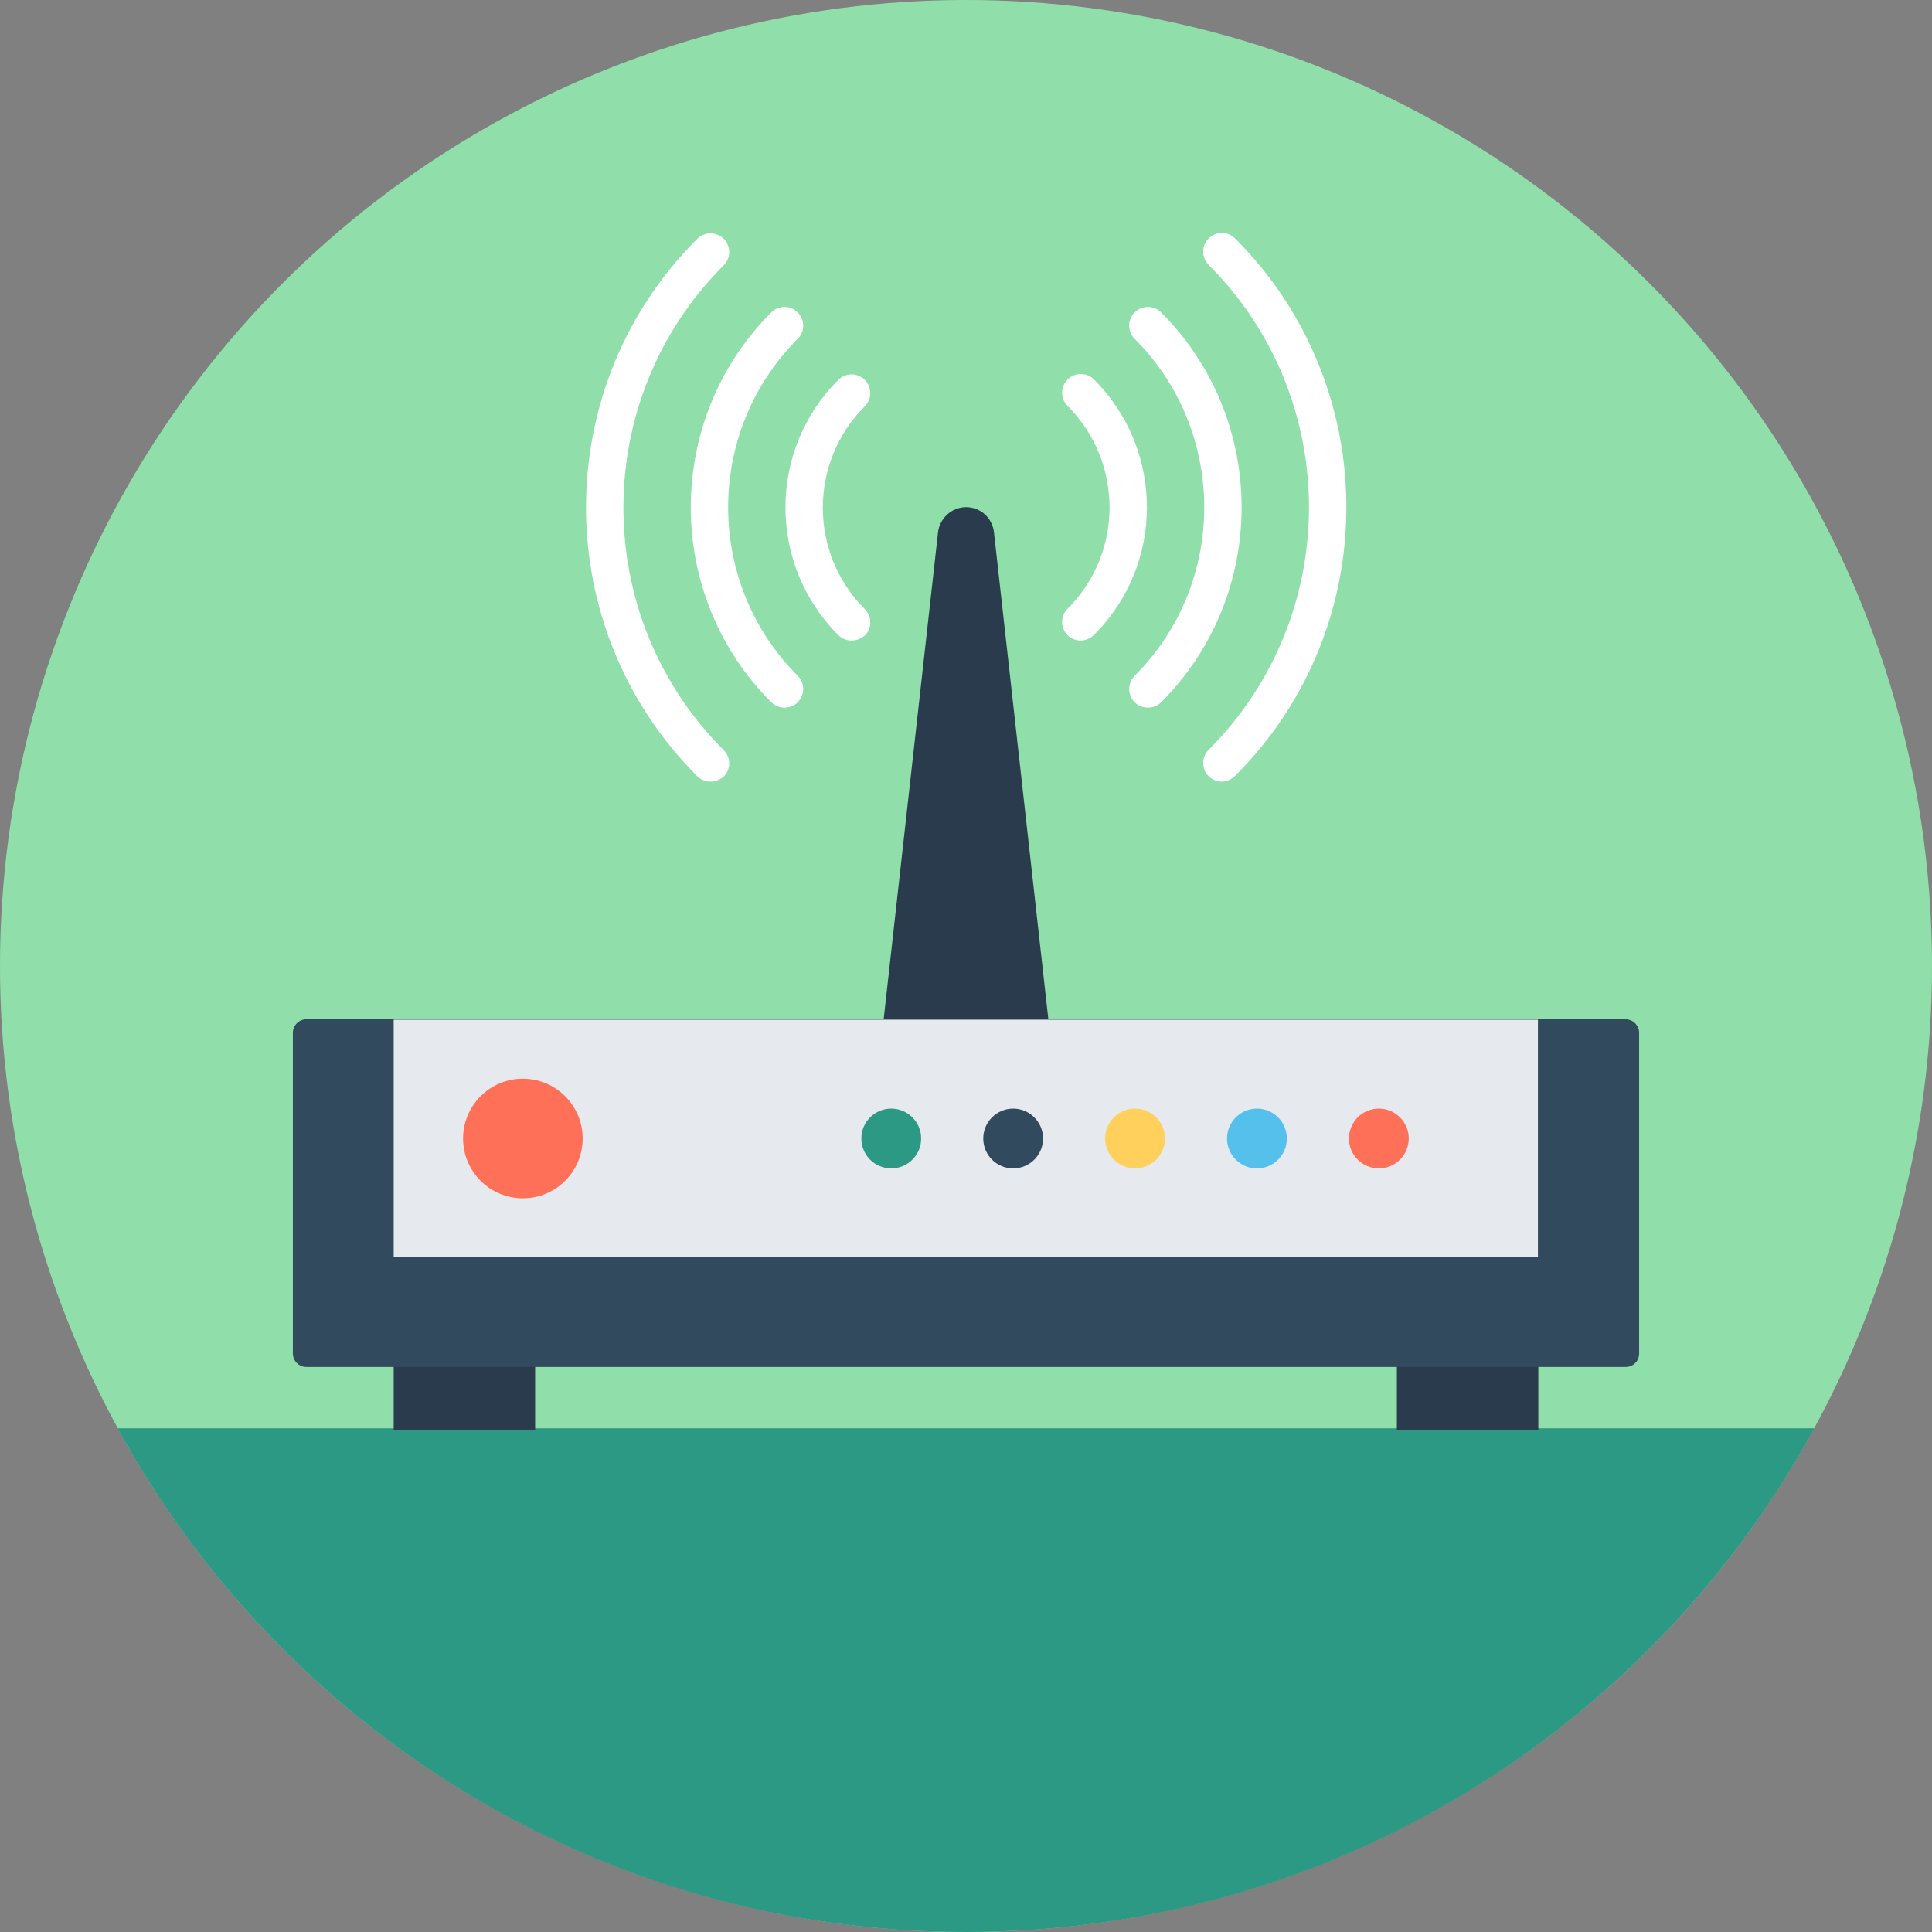 <?xml version="1.0" encoding="iso-8859-1"?>
<!-- Generator: Adobe Illustrator 19.0.0, SVG Export Plug-In . SVG Version: 6.00 Build 0)  -->
<svg version="1.1" data-id="Layer_1" xmlns="http://www.w3.org/2000/svg" xmlns:xlink="http://www.w3.org/1999/xlink" x="0px" y="0px"
	 viewBox="0 0 504 504" style="enable-background:new 0 0 504 504;" xml:space="preserve">
<rect x="0" y="0" width="504" height="504" fill="#808080" stroke="none"/>
<circle style="fill:#90DFAA;" cx="252" cy="252" r="252"/>
<g>
	<path style="fill:#FFFFFF;" d="M222.1,167.1c-1.2,0-2.5-0.5-3.4-1.4c-18.4-18.4-18.4-48.3,0-66.6c1.9-1.9,5-1.9,6.9,0s1.9,5,0,6.9
		c-14.6,14.6-14.6,38.3,0,52.9c1.9,1.9,1.9,5,0,6.9C224.6,166.6,223.4,167.1,222.1,167.1z"/>
	<path style="fill:#FFFFFF;" d="M281.9,167.1c-1.2,0-2.5-0.5-3.4-1.4c-1.9-1.9-1.9-5,0-6.9c14.6-14.6,14.6-38.3,0-52.9
		c-1.9-1.9-1.9-5,0-6.9s5-1.9,6.9,0c18.4,18.4,18.4,48.3,0,66.6C284.4,166.6,283.1,167.1,281.9,167.1z"/>
	<path style="fill:#FFFFFF;" d="M204.6,184.6c-1.2,0-2.5-0.5-3.4-1.4c-28-28-28-73.7,0-101.7c1.9-1.9,5-1.9,6.9,0s1.9,5,0,6.9
		c-24.2,24.2-24.2,63.7,0,87.9c1.9,1.9,1.9,5,0,6.9C207.1,184.2,205.8,184.6,204.6,184.6z"/>
	<path style="fill:#FFFFFF;" d="M299.4,184.6c-1.2,0-2.5-0.5-3.4-1.4c-1.9-1.9-1.9-5,0-6.9c24.2-24.2,24.2-63.7,0-87.9
		c-1.9-1.9-1.9-5,0-6.9s5-1.9,6.9,0c28,28,28,73.7,0,101.7C301.9,184.2,300.7,184.6,299.4,184.6z"/>
	<path style="fill:#FFFFFF;" d="M185.3,203.9c-1.2,0-2.5-0.5-3.4-1.4c-38.7-38.7-38.7-101.6,0-140.2c1.9-1.9,5-1.9,6.9,0
		s1.9,5,0,6.9c-34.9,34.9-34.9,91.6,0,126.5c1.9,1.9,1.9,5,0,6.9C187.8,203.4,186.6,203.9,185.3,203.9z"/>
	<path style="fill:#FFFFFF;" d="M318.7,203.9c-1.2,0-2.5-0.5-3.4-1.4c-1.9-1.9-1.9-5,0-6.9c34.9-34.9,34.9-91.6,0-126.5
		c-1.9-1.9-1.9-5,0-6.9s5-1.9,6.9,0c38.7,38.7,38.7,101.6,0,140.2C321.2,203.4,319.9,203.9,318.7,203.9z"/>
</g>
<path style="fill:#2C9984;" d="M30.7,372.6C73.4,450.9,156.5,504,252,504s178.6-53.1,221.3-131.4H30.7z"/>
<g>
	<path style="fill:#2B3B4E;" d="M274.3,273.2h-44.6l15-134.3c0.4-3.7,3.6-6.6,7.3-6.6l0,0c3.8,0,6.9,2.8,7.3,6.6L274.3,273.2z"/>
	<rect x="364.4" y="354.4" style="fill:#2B3B4E;" width="36.9" height="18.7"/>
	<rect x="102.7" y="354.4" style="fill:#2B3B4E;" width="36.9" height="18.7"/>
</g>
<path style="fill:#324A5E;" d="M424.1,356.6H79.9c-1.9,0-3.5-1.6-3.5-3.5v-83.7c0-1.9,1.6-3.5,3.5-3.5h344.2c1.9,0,3.5,1.6,3.5,3.5
	v83.7C427.6,355.1,426,356.6,424.1,356.6z"/>
<rect x="102.7" y="266" style="fill:#E6E9EE;" width="298.5" height="62"/>
<circle style="fill:#FF7058;" cx="136.4" cy="297" r="15.6"/>
<circle style="fill:#2C9984;" cx="232.5" cy="297" r="7.8"/>
<circle style="fill:#324A5E;" cx="264.3" cy="297" r="7.8"/>
<circle style="fill:#FFD05B;" cx="296.1" cy="297" r="7.8"/>
<circle style="fill:#54C0EB;" cx="327.9" cy="297" r="7.8"/>
<circle style="fill:#FF7058;" cx="359.7" cy="297" r="7.8"/>
<g>
</g>
<g>
</g>
<g>
</g>
<g>
</g>
<g>
</g>
<g>
</g>
<g>
</g>
<g>
</g>
<g>
</g>
<g>
</g>
<g>
</g>
<g>
</g>
<g>
</g>
<g>
</g>
<g>
</g>
</svg>
